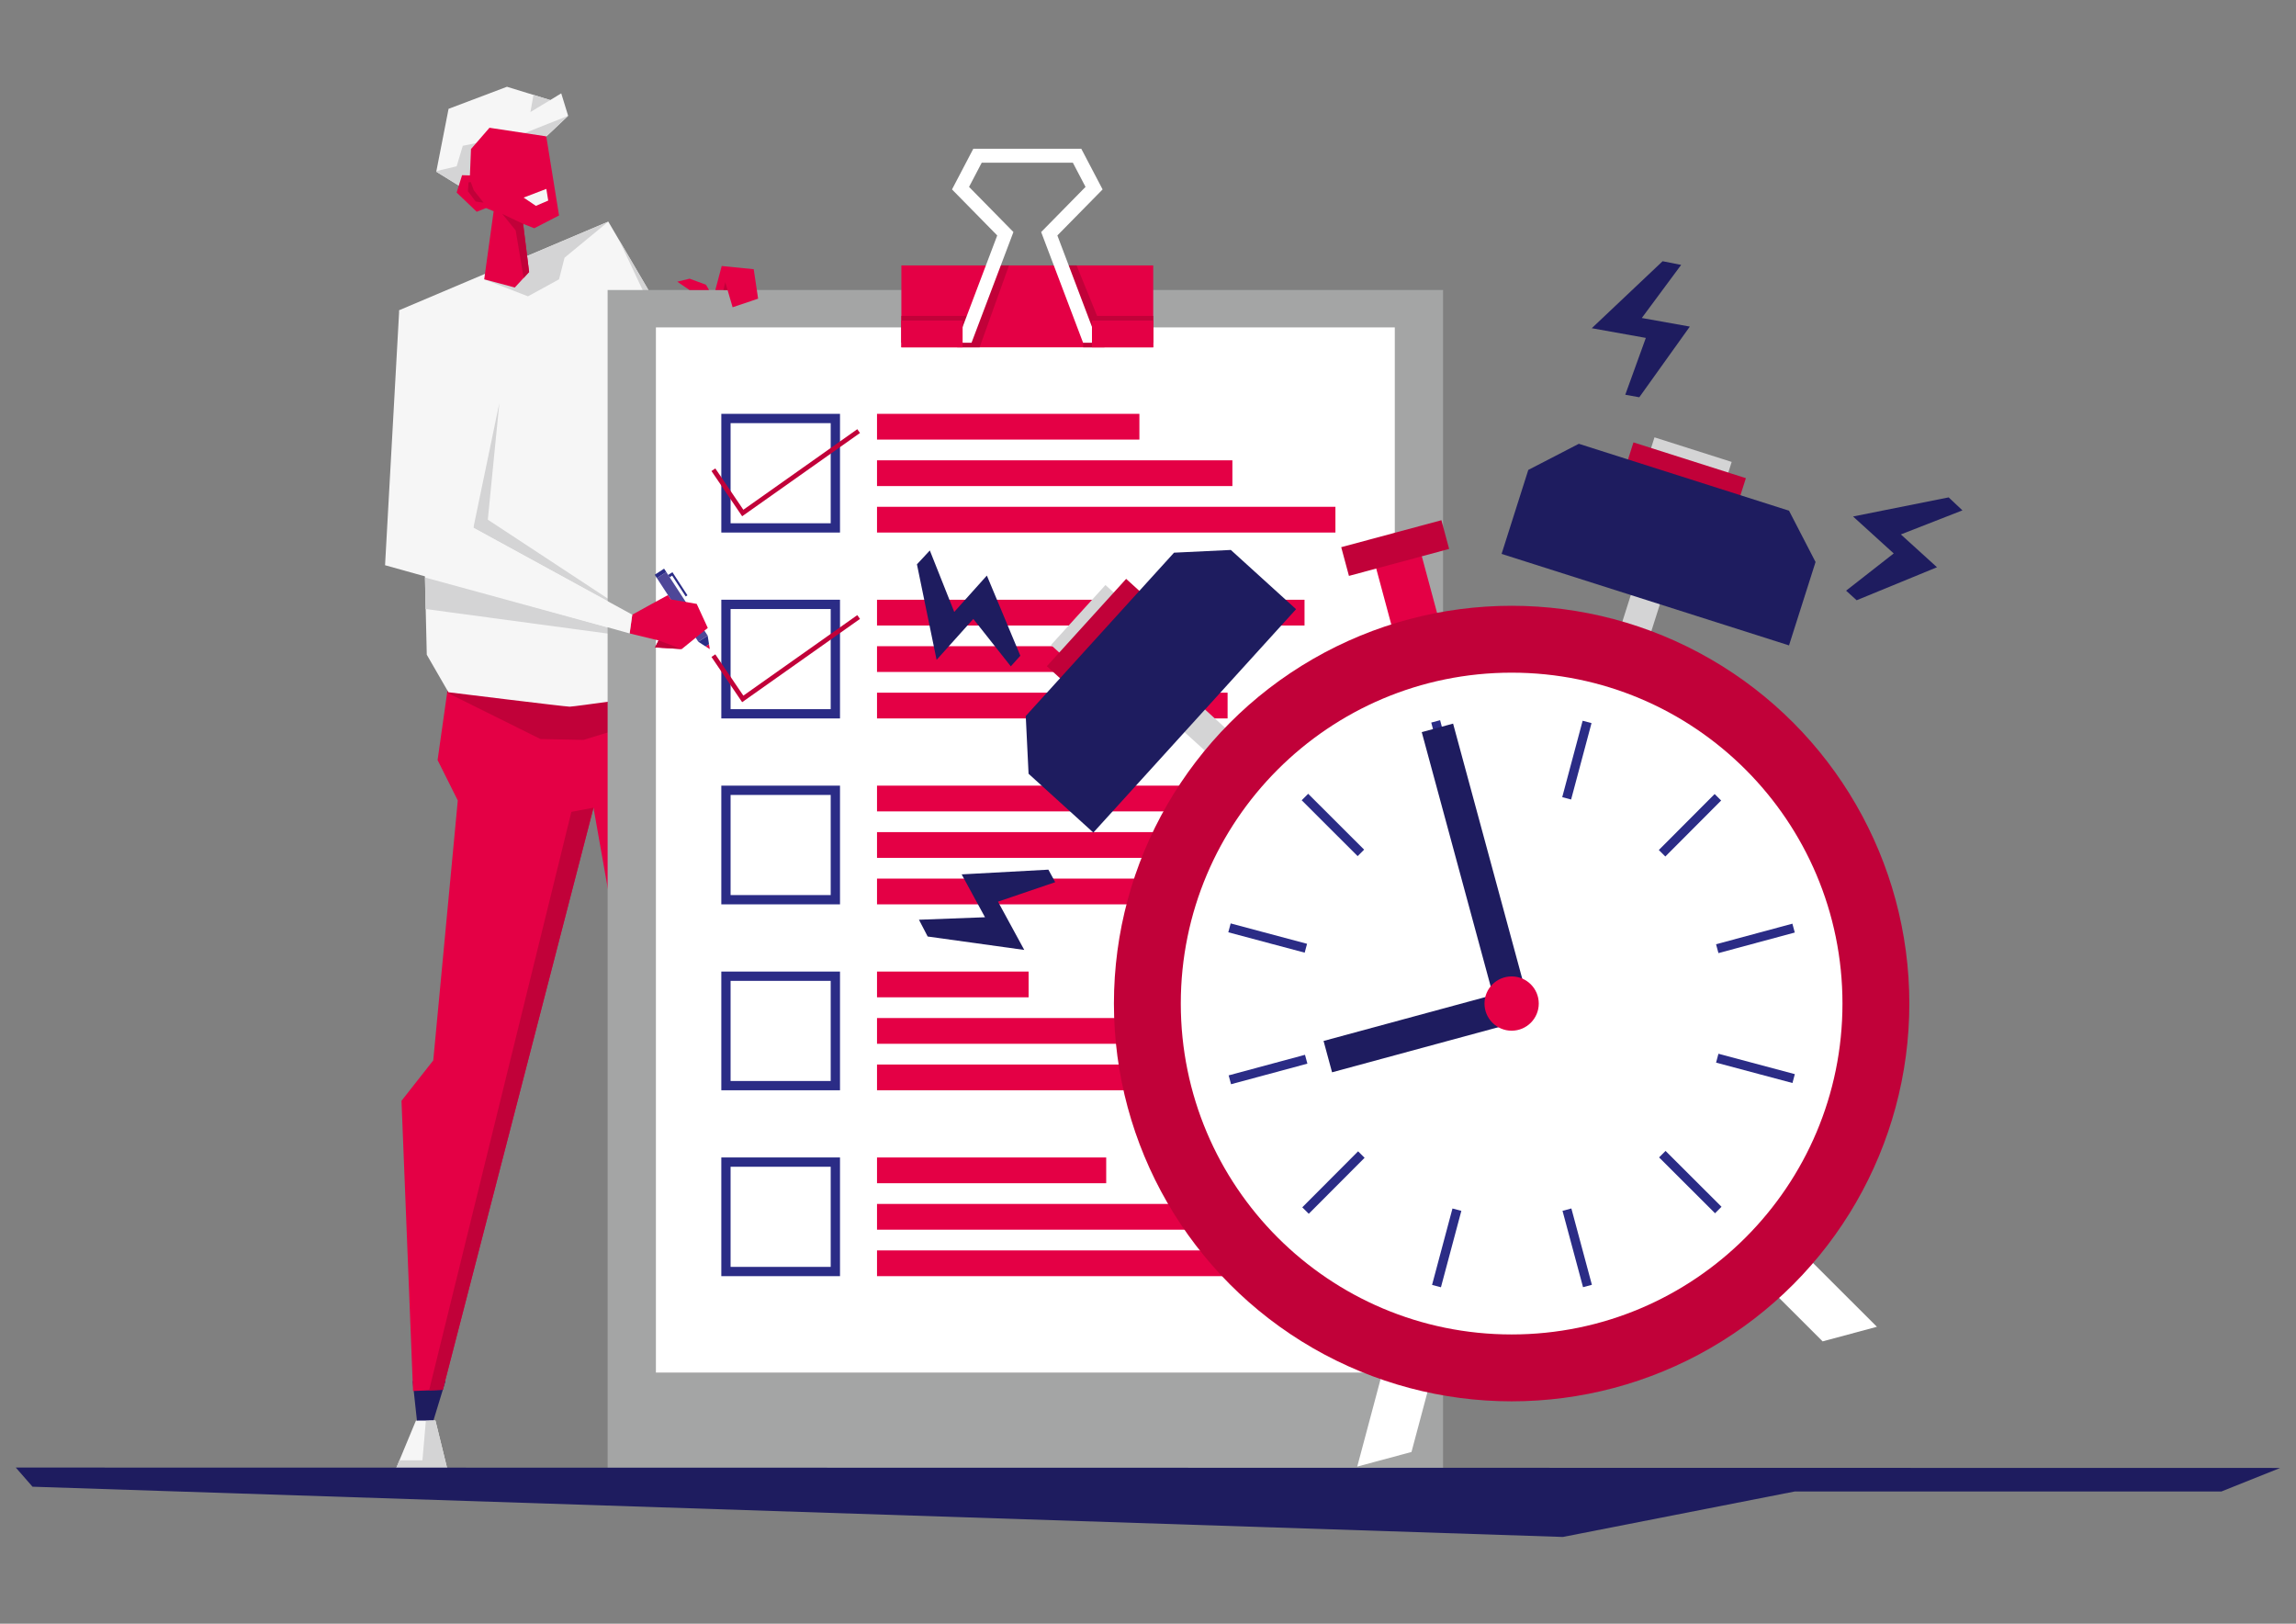 <?xml version="1.0" encoding="UTF-8"?><svg id="uuid-1c032b18-4b86-42b5-a4f7-03f43fdeb403" xmlns="http://www.w3.org/2000/svg" xmlns:xlink="http://www.w3.org/1999/xlink" viewBox="0 0 841.89 595.28"><rect x="0" y="0" width="841.89" height="595.28" fill="#808080" stroke="none"/><defs><style>.uuid-dac37169-f67e-4a98-9cf1-24625a9bb793{fill:none;}.uuid-12bf1d40-cff1-49cd-8338-d71a35d80315{fill:#f6f6f6;}.uuid-b8161425-add6-449b-aff1-bf3c1aaa7924{fill:#fff;}.uuid-54601cd6-9a4a-431f-9f60-f8d8e8d146e0{fill:#a4a5a5;}.uuid-b5605e6b-a37a-4fa9-b673-083e30ebe7db{fill:#c10139;}.uuid-65a61ab8-75aa-464e-a40d-bbcd26404247{fill:#d4d4d5;}.uuid-87462f67-f4bf-4025-bc44-3473536961bd{fill:#e40045;}.uuid-221ac3a8-62ee-4e3d-8446-be72a4d09627{fill:#1e1c5f;}.uuid-fc1d59ea-2670-4582-a846-aec27ae02bf4{fill:#2b2c86;}.uuid-22c79752-5b1d-472f-9a90-daf306af543a{fill:#4e4798;}.uuid-91e447f8-6d51-4b38-8cc4-134a27230fe9{clip-path:url(#uuid-a6b652ce-8bc6-41be-a322-3977753689b9);}.uuid-b952cc9e-f876-442e-bfef-0187dc653ddf{clip-path:url(#uuid-b819427b-7eb0-41c3-9642-44eb3d8a22b6);}.uuid-6185c9ee-212c-4e47-aa9e-5646d03ac31d{clip-path:url(#uuid-6027ba22-bdda-4b23-b4cc-933134d35f84);}.uuid-8b8a77e6-2959-4234-a75b-5e58cae19d4f{clip-path:url(#uuid-984a28f6-d939-406d-a760-0a64cf44276b);}.uuid-397fc0ce-2064-40da-a638-bf82d915cb89{clip-path:url(#uuid-e179b0c9-4c94-4129-8f66-bb94b01d67a2);}.uuid-abbad1bd-77a3-47ff-ae93-4eac3edb3c75{clip-path:url(#uuid-0640977a-c9ab-48ee-bd33-ab2233552245);}</style><clipPath id="uuid-0640977a-c9ab-48ee-bd33-ab2233552245"><path class="uuid-dac37169-f67e-4a98-9cf1-24625a9bb793" d="M205.79,34.22l-4.03,2.46-15.87-4.87-21.41,8.09-4.51,23.05,11.62,7.17,11.86-18.01s14.48-.2,15.04-.49,9.84-9.17,9.84-9.17l-2.54-8.24Z"/></clipPath><clipPath id="uuid-a6b652ce-8bc6-41be-a322-3977753689b9"><polygon class="uuid-dac37169-f67e-4a98-9cf1-24625a9bb793" points="260.45 241.78 272.67 393.51 247.79 512.08 238.26 512.08 224.5 413.63 235.62 397.75 217.62 296.12 162.37 509.53 151.45 509.96 147.22 403.57 158.87 388.75 167.86 293.47 160.45 278.65 164.29 251.65 260.45 241.78"/></clipPath><clipPath id="uuid-b819427b-7eb0-41c3-9642-44eb3d8a22b6"><polygon class="uuid-dac37169-f67e-4a98-9cf1-24625a9bb793" points="246.82 520.93 240.39 520.93 238.26 539.61 272.67 539.61 274.79 535.77 250.31 527.3 246.82 520.93"/></clipPath><clipPath id="uuid-984a28f6-d939-406d-a760-0a64cf44276b"><polygon class="uuid-dac37169-f67e-4a98-9cf1-24625a9bb793" points="159.66 520.78 164.29 539.61 144.71 539.61 152.51 520.82 159.66 520.78"/></clipPath><clipPath id="uuid-6027ba22-bdda-4b23-b4cc-933134d35f84"><polygon class="uuid-dac37169-f67e-4a98-9cf1-24625a9bb793" points="248.33 106.32 266.78 106.32 268.63 112.65 280.81 108.54 283.31 90.09 257.05 92.39 240.18 94.94 248.33 106.32"/></clipPath><clipPath id="uuid-e179b0c9-4c94-4129-8f66-bb94b01d67a2"><path class="uuid-dac37169-f67e-4a98-9cf1-24625a9bb793" d="M265.55,124.77c-.72-1.38-11-17.27-11-17.27l-6.22-4.23,4.54-1.1,5.98,2.21,2.73,4.66,3.05-11.52,11.74,1.18,1.63,10.93-3.21,.97-2.3,14.82-6.94-.65Z"/></clipPath></defs><path class="uuid-221ac3a8-62ee-4e3d-8446-be72a4d09627" d="M247.79,512.08l-1.85,16.81s-3.97,1.98-3.97,0-3.71-16.81-3.71-16.81h9.53Z"/><polygon class="uuid-221ac3a8-62ee-4e3d-8446-be72a4d09627" points="163.36 506.29 157.34 525.98 153.31 524.78 151.31 506.29 163.36 506.29"/><path class="uuid-12bf1d40-cff1-49cd-8338-d71a35d80315" d="M205.79,34.22l-4.03,2.46-15.87-4.87-21.41,8.09-4.51,23.05,11.62,7.17,11.86-18.01s14.48-.2,15.04-.49,9.84-9.17,9.84-9.17l-2.54-8.24Z"/><g class="uuid-abbad1bd-77a3-47ff-ae93-4eac3edb3c75"><polygon class="uuid-65a61ab8-75aa-464e-a40d-bbcd26404247" points="167.44 60.97 169.69 53.46 192.39 48.79 208.33 42.45 202.71 62.1 166.71 73.52 157.79 63.24 167.44 60.97"/><polygon class="uuid-65a61ab8-75aa-464e-a40d-bbcd26404247" points="201.76 36.68 194.5 41.07 195.69 34.36 201.76 36.68"/></g><polygon class="uuid-87462f67-f4bf-4025-bc44-3473536961bd" points="260.08 241.03 272.67 393.51 247.79 512.08 238.26 512.08 224.5 413.63 235.62 397.75 217.62 296.12 162.37 509.53 151.45 509.96 147.22 403.57 158.87 388.75 167.86 293.47 160.45 278.65 164.29 251.65 260.08 241.03"/><g class="uuid-91e447f8-6d51-4b38-8cc4-134a27230fe9"><polygon class="uuid-b5605e6b-a37a-4fa9-b673-083e30ebe7db" points="162.37 509.53 157.34 509.73 209.51 297.64 217.62 296.12 162.37 509.53"/><polygon class="uuid-b5605e6b-a37a-4fa9-b673-083e30ebe7db" points="155.84 249.9 198.16 270.94 213.99 271.25 242.32 262.56 261.21 245.18 199.79 252.38 155.84 249.9"/></g><path class="uuid-12bf1d40-cff1-49cd-8338-d71a35d80315" d="M154.04,151.32c.53,1.59,2.45,88.71,2.45,88.71l7.94,13.76s42.88,5.29,44.46,5.29c1.59,0,31.23-4.23,31.23-4.23l24.86-10.42-25.31-86.88,14.35,34,14.73,1.13,3.87-67.23-8.69-.76-5,17.75-35.88-61.19-76.68,32.48"/><polygon class="uuid-65a61ab8-75aa-464e-a40d-bbcd26404247" points="258.94 142.44 253.4 163.81 253.4 143.98 226.88 87.76 258.94 142.44"/><polygon class="uuid-65a61ab8-75aa-464e-a40d-bbcd26404247" points="272.64 125.44 268.76 192.68 254.03 191.55 264.59 186.89 270.68 125.14 272.64 125.44"/><path class="uuid-65a61ab8-75aa-464e-a40d-bbcd26404247" d="M229.29,122.16l35.69,122.27-6.28,2.63c-.26,.11-29.42-124.9-29.42-124.9Z"/><polygon class="uuid-65a61ab8-75aa-464e-a40d-bbcd26404247" points="177.55 102.4 193.6 108.64 204.99 102.4 207.01 94.47 223.06 81.25 183.1 98.18 177.55 102.4"/><polygon class="uuid-65a61ab8-75aa-464e-a40d-bbcd26404247" points="155.84 211.72 230.88 232.23 241.47 234.79 156.01 223.27 155.84 211.72"/><polygon class="uuid-65a61ab8-75aa-464e-a40d-bbcd26404247" points="183.1 147.73 173.58 193.49 231.84 225.35 178.87 190.52 183.1 147.73"/><polygon class="uuid-87462f67-f4bf-4025-bc44-3473536961bd" points="194.01 99.73 188.76 105.41 177.55 102.4 181.01 77.44 178.21 76.28 174.81 77.64 167.44 70.59 169.43 64.23 172.31 64.31 172.7 54.65 179.48 46.84 200.3 49.99 204.99 78.99 195.9 83.68 191.82 82.06 194.01 99.73"/><polygon class="uuid-12bf1d40-cff1-49cd-8338-d71a35d80315" points="200.33 69.25 192 72.44 196.5 75.47 201.02 73.53 200.33 69.25"/><polygon class="uuid-12bf1d40-cff1-49cd-8338-d71a35d80315" points="246.82 520.93 240.39 520.93 238.26 539.61 272.67 539.61 274.79 535.77 250.31 527.3 246.82 520.93"/><g class="uuid-b952cc9e-f876-442e-bfef-0187dc653ddf"><polygon class="uuid-65a61ab8-75aa-464e-a40d-bbcd26404247" points="243.56 520.93 245.15 535.44 274.79 535.77 273.23 542.38 235.02 541.79 238.26 520.93 243.56 520.93"/></g><polygon class="uuid-12bf1d40-cff1-49cd-8338-d71a35d80315" points="159.66 520.78 164.29 539.61 144.71 539.61 152.51 520.82 159.66 520.78"/><g class="uuid-8b8a77e6-2959-4234-a75b-5e58cae19d4f"><polygon class="uuid-65a61ab8-75aa-464e-a40d-bbcd26404247" points="156.15 520.9 154.9 535.37 142.06 535.37 140.6 542.25 166.54 541.46 160.39 520.66 156.15 520.9"/></g><polygon class="uuid-b5605e6b-a37a-4fa9-b673-083e30ebe7db" points="172.61 66.73 173.74 69.77 177.29 74.29 174.41 73.88 171.58 70.12 171.8 66.87 172.61 66.73"/><g><rect class="uuid-54601cd6-9a4a-431f-9f60-f8d8e8d146e0" x="222.8" y="106.32" width="306.34" height="433.25"/><rect class="uuid-b8161425-add6-449b-aff1-bf3c1aaa7924" x="240.51" y="120.03" width="270.93" height="383.17"/><path class="uuid-fc1d59ea-2670-4582-a846-aec27ae02bf4" d="M304.6,155.13v36.71h-36.71v-36.71h36.71m3.41-3.41h-43.52v43.52h43.52v-43.52h0Z"/><rect class="uuid-87462f67-f4bf-4025-bc44-3473536961bd" x="321.58" y="185.8" width="168.09" height="9.44"/><rect class="uuid-87462f67-f4bf-4025-bc44-3473536961bd" x="321.58" y="168.76" width="130.31" height="9.44"/><rect class="uuid-87462f67-f4bf-4025-bc44-3473536961bd" x="321.58" y="151.72" width="96.21" height="9.44"/><path class="uuid-fc1d59ea-2670-4582-a846-aec27ae02bf4" d="M304.6,223.28v36.71h-36.71v-36.71h36.71m3.41-3.41h-43.52v43.52h43.52v-43.52h0Z"/><rect class="uuid-87462f67-f4bf-4025-bc44-3473536961bd" x="321.58" y="253.95" width="128.55" height="9.44"/><rect class="uuid-87462f67-f4bf-4025-bc44-3473536961bd" x="321.58" y="236.91" width="98.02" height="9.44"/><rect class="uuid-87462f67-f4bf-4025-bc44-3473536961bd" x="321.58" y="219.88" width="156.76" height="9.44"/><path class="uuid-fc1d59ea-2670-4582-a846-aec27ae02bf4" d="M304.6,291.44v36.71h-36.71v-36.71h36.71m3.41-3.41h-43.52v43.52h43.52v-43.52h0Z"/><rect class="uuid-87462f67-f4bf-4025-bc44-3473536961bd" x="321.58" y="322.11" width="120.49" height="9.44"/><rect class="uuid-87462f67-f4bf-4025-bc44-3473536961bd" x="321.58" y="305.07" width="130.31" height="9.44"/><rect class="uuid-87462f67-f4bf-4025-bc44-3473536961bd" x="321.58" y="288.03" width="113.01" height="9.44"/><path class="uuid-fc1d59ea-2670-4582-a846-aec27ae02bf4" d="M304.6,359.6v36.71h-36.71v-36.71h36.71m3.41-3.41h-43.52v43.52h43.52v-43.52h0Z"/><rect class="uuid-87462f67-f4bf-4025-bc44-3473536961bd" x="321.58" y="390.27" width="143.5" height="9.44"/><rect class="uuid-87462f67-f4bf-4025-bc44-3473536961bd" x="321.58" y="373.23" width="100.29" height="9.44"/><rect class="uuid-87462f67-f4bf-4025-bc44-3473536961bd" x="321.58" y="356.19" width="55.59" height="9.44"/><path class="uuid-fc1d59ea-2670-4582-a846-aec27ae02bf4" d="M304.6,427.75v36.71h-36.71v-36.71h36.71m3.41-3.41h-43.52v43.52h43.52v-43.52h0Z"/><rect class="uuid-87462f67-f4bf-4025-bc44-3473536961bd" x="321.58" y="458.42" width="143.5" height="9.44"/><rect class="uuid-87462f67-f4bf-4025-bc44-3473536961bd" x="321.58" y="441.38" width="120.49" height="9.44"/><rect class="uuid-87462f67-f4bf-4025-bc44-3473536961bd" x="321.58" y="424.35" width="84.04" height="9.44"/><polygon class="uuid-b5605e6b-a37a-4fa9-b673-083e30ebe7db" points="272.13 257.43 260.88 240.85 262.29 239.89 272.57 255.03 314.35 225.51 315.34 226.9 272.13 257.43"/><polygon class="uuid-b5605e6b-a37a-4fa9-b673-083e30ebe7db" points="272.13 189.27 260.88 172.69 262.29 171.73 272.57 186.88 314.35 157.35 315.34 158.74 272.13 189.27"/></g><polygon class="uuid-221ac3a8-62ee-4e3d-8446-be72a4d09627" points="5.79 538.03 836.1 538.17 814.52 546.81 658.04 546.81 573.07 563.47 11.92 545.05 5.79 538.03"/><g><rect class="uuid-87462f67-f4bf-4025-bc44-3473536961bd" x="330.51" y="97.31" width="92.35" height="30.03"/><polygon class="uuid-b5605e6b-a37a-4fa9-b673-083e30ebe7db" points="394.76 97.31 403.68 119.27 398.9 123.09 389.14 97.31 394.76 97.31"/><polygon class="uuid-b5605e6b-a37a-4fa9-b673-083e30ebe7db" points="369.97 97.31 359.2 127.34 350.99 127.34 350.99 123.66 355.24 121.82 364.23 97.31 369.97 97.31"/><polygon class="uuid-b5605e6b-a37a-4fa9-b673-083e30ebe7db" points="397.17 125.5 397.17 127.34 404.96 127.34 405.95 123.09 397.17 125.5"/><rect class="uuid-b5605e6b-a37a-4fa9-b673-083e30ebe7db" x="330.51" y="115.82" width="24.73" height="9.82"/><rect class="uuid-b5605e6b-a37a-4fa9-b673-083e30ebe7db" x="400.4" y="115.82" width="22.46" height="9.82"/><polygon class="uuid-b8161425-add6-449b-aff1-bf3c1aaa7924" points="410.24 125.65 397.14 125.65 381.77 85.07 398.04 68.52 393.39 59.64 359.98 59.64 355.33 68.52 371.6 85.07 356.24 125.65 343.14 125.65 343.14 120.54 352.71 120.54 365.66 86.32 349.08 69.45 356.89 54.53 396.48 54.53 404.3 69.45 387.71 86.32 400.67 120.54 410.24 120.54 410.24 125.65"/><rect class="uuid-87462f67-f4bf-4025-bc44-3473536961bd" x="330.51" y="117.52" width="22.46" height="9.82"/><rect class="uuid-87462f67-f4bf-4025-bc44-3473536961bd" x="400.4" y="117.52" width="22.46" height="9.82"/></g><g><g><rect class="uuid-22c79752-5b1d-472f-9a90-daf306af543a" x="248.14" y="208.59" width="4.1" height="27.83" transform="translate(581.24 272.55) rotate(146.95)"/><rect class="uuid-fc1d59ea-2670-4582-a846-aec27ae02bf4" x="240.15" y="209.48" width="4.1" height="1.48" transform="translate(559.85 254.33) rotate(146.95)"/><polygon class="uuid-fc1d59ea-2670-4582-a846-aec27ae02bf4" points="245 210.78 246.56 209.77 252.07 218.25 251.43 218.67 246.46 211.04 245.55 211.63 245 210.78"/><g><polygon class="uuid-87462f67-f4bf-4025-bc44-3473536961bd" points="260.26 237.98 258.71 236.99 259.98 236.16 260.26 237.98"/><polygon class="uuid-fc1d59ea-2670-4582-a846-aec27ae02bf4" points="259.49 233.05 259.98 236.16 258.71 236.99 256.06 235.28 259.49 233.05"/></g></g><path class="uuid-87462f67-f4bf-4025-bc44-3473536961bd" d="M231.84,225.35c.91-.54,13.09-7.19,13.09-7.19l1.04,1.58,9.5,1.66,4.06,8.81-9.55,7.75-9.8-.59,1.29-2.57-10.59-2.57,.96-6.87Z"/><polygon class="uuid-b5605e6b-a37a-4fa9-b673-083e30ebe7db" points="249.98 237.95 241.47 234.79 240.18 237.36 249.98 237.95"/><polyline class="uuid-12bf1d40-cff1-49cd-8338-d71a35d80315" points="173.32 146.77 173.58 193.49 231.84 225.35 230.88 232.23 141.19 207.22 146.38 113.74"/></g><g><rect class="uuid-87462f67-f4bf-4025-bc44-3473536961bd" x="508.59" y="204.52" width="17.31" height="35.07" transform="translate(-39.93 141.98) rotate(-15.06)"/><g><rect class="uuid-65a61ab8-75aa-464e-a40d-bbcd26404247" x="604.69" y="164.69" width="29.71" height="8.2" transform="translate(80.37 -179.94) rotate(17.65)"/><rect class="uuid-b5605e6b-a37a-4fa9-b673-083e30ebe7db" x="596.1" y="168.5" width="43.26" height="11.93" transform="translate(82 -179.12) rotate(17.65)"/><rect class="uuid-65a61ab8-75aa-464e-a40d-bbcd26404247" x="598.16" y="203.72" width="11.19" height="29.37" transform="translate(94.67 -172.81) rotate(17.65)"/><polygon class="uuid-221ac3a8-62ee-4e3d-8446-be72a4d09627" points="655.99 187.23 578.92 162.7 560.39 172.28 550.6 203.07 655.99 236.61 665.72 206.04 655.99 187.23"/></g><g><rect class="uuid-65a61ab8-75aa-464e-a40d-bbcd26404247" x="383.55" y="224.17" width="29.71" height="8.2" transform="translate(835.21 86.73) rotate(132.24)"/><rect class="uuid-b5605e6b-a37a-4fa9-b673-083e30ebe7db" x="381.19" y="226.31" width="43.26" height="11.93" transform="translate(845.56 90.17) rotate(132.24)"/><rect class="uuid-65a61ab8-75aa-464e-a40d-bbcd26404247" x="431.36" y="248.59" width="11.19" height="29.37" transform="translate(925.6 116.72) rotate(132.24)"/><polygon class="uuid-221ac3a8-62ee-4e3d-8446-be72a4d09627" points="376.12 262.5 430.49 202.62 451.32 201.62 475.24 223.34 400.9 305.23 377.15 283.67 376.12 262.5"/></g><g><polygon class="uuid-b8161425-add6-449b-aff1-bf3c1aaa7924" points="659.19 457.44 646.58 470.07 668.32 491.77 688.22 486.42 659.19 457.44"/><polygon class="uuid-b8161425-add6-449b-aff1-bf3c1aaa7924" points="497.67 537.67 517.56 532.32 525.48 502.64 508.25 498.04 497.67 537.67"/></g><circle class="uuid-b5605e6b-a37a-4fa9-b673-083e30ebe7db" cx="554.28" cy="367.92" r="145.83"/><circle class="uuid-b8161425-add6-449b-aff1-bf3c1aaa7924" cx="554.28" cy="367.92" r="121.31"/><g><rect class="uuid-fc1d59ea-2670-4582-a846-aec27ae02bf4" x="528.52" y="263.93" width="3.36" height="28.99" transform="translate(-54.12 147.27) rotate(-15.05)"/><rect class="uuid-fc1d59ea-2670-4582-a846-aec27ae02bf4" x="576.67" y="442.92" width="3.36" height="28.99" transform="translate(-98.96 165.92) rotate(-15.05)"/><rect class="uuid-fc1d59ea-2670-4582-a846-aec27ae02bf4" x="487.06" y="287.92" width="3.36" height="28.99" transform="translate(-70.57 434.68) rotate(-45.05)"/><rect class="uuid-fc1d59ea-2670-4582-a846-aec27ae02bf4" x="618.12" y="418.93" width="3.36" height="28.99" transform="translate(-124.81 565.94) rotate(-45.06)"/><rect class="uuid-fc1d59ea-2670-4582-a846-aec27ae02bf4" x="463.15" y="329.43" width="3.37" height="28.99" transform="translate(12.69 704.36) rotate(-75.06)"/><rect class="uuid-fc1d59ea-2670-4582-a846-aec27ae02bf4" x="641.96" y="377.15" width="3.37" height="28.99" transform="translate(99.25 912.51) rotate(-75.05)"/><rect class="uuid-fc1d59ea-2670-4582-a846-aec27ae02bf4" x="450.46" y="390.41" width="28.99" height="3.36" transform="translate(-86 134.48) rotate(-15.08)"/><rect class="uuid-fc1d59ea-2670-4582-a846-aec27ae02bf4" x="629.18" y="342.34" width="28.99" height="3.36" transform="translate(-67.34 179.32) rotate(-15.08)"/><rect class="uuid-fc1d59ea-2670-4582-a846-aec27ae02bf4" x="474.45" y="431.86" width="28.99" height="3.36" transform="translate(-163.3 473.63) rotate(-45.08)"/><rect class="uuid-fc1d59ea-2670-4582-a846-aec27ae02bf4" x="605.19" y="300.87" width="28.99" height="3.37" transform="translate(-32.13 527.71) rotate(-45.08)"/><rect class="uuid-fc1d59ea-2670-4582-a846-aec27ae02bf4" x="515.95" y="455.77" width="28.99" height="3.37" transform="translate(-48.41 851.87) rotate(-75.04)"/><rect class="uuid-fc1d59ea-2670-4582-a846-aec27ae02bf4" x="563.68" y="276.97" width="28.99" height="3.37" transform="translate(159.74 765.32) rotate(-75.04)"/></g><g><rect class="uuid-221ac3a8-62ee-4e3d-8446-be72a4d09627" x="534.18" y="265.11" width="11.91" height="99.85" transform="translate(-63.62 152.32) rotate(-15.17)"/><rect class="uuid-221ac3a8-62ee-4e3d-8446-be72a4d09627" x="485.58" y="371.67" width="74.57" height="11.91" transform="translate(-80.6 149.98) rotate(-15.17)"/></g><circle class="uuid-87462f67-f4bf-4025-bc44-3473536961bd" cx="554.28" cy="367.92" r="9.95"/><polygon class="uuid-221ac3a8-62ee-4e3d-8446-be72a4d09627" points="595.95 144.72 603.49 123.88 583.66 120.33 609.64 95.77 616.44 97.11 602.01 116.58 619.62 119.73 601.09 145.64 595.95 144.72"/><polygon class="uuid-221ac3a8-62ee-4e3d-8446-be72a4d09627" points="676.92 216.55 694.38 202.9 679.47 189.35 714.53 182.35 719.58 187.11 697 195.93 710.25 207.96 680.79 220.06 676.92 216.55"/><polygon class="uuid-221ac3a8-62ee-4e3d-8446-be72a4d09627" points="370.64 244.29 356.89 226.91 343.43 241.91 336.22 206.89 340.95 201.81 349.9 224.34 361.86 211.01 374.13 240.4 370.64 244.29"/><polygon class="uuid-221ac3a8-62ee-4e3d-8446-be72a4d09627" points="386.92 323.42 365.94 330.56 375.57 348.26 340.16 343.34 336.96 337.19 361.18 336.28 352.62 320.56 384.42 318.83 386.92 323.42"/><rect class="uuid-b5605e6b-a37a-4fa9-b673-083e30ebe7db" x="492.55" y="195.52" width="38.04" height="10.9" transform="translate(-34.64 139.78) rotate(-15.06)"/></g><g class="uuid-6185c9ee-212c-4e47-aa9e-5646d03ac31d"><path class="uuid-87462f67-f4bf-4025-bc44-3473536961bd" d="M265.55,124.77c-.72-1.38-11-17.27-11-17.27l-6.22-4.23,4.54-1.1,5.98,2.21,2.73,4.66,3.05-11.52,11.74,1.18,1.63,10.93-3.21,.97-2.3,14.82-6.94-.65Z"/><g class="uuid-397fc0ce-2064-40da-a638-bf82d915cb89"><polygon class="uuid-b5605e6b-a37a-4fa9-b673-083e30ebe7db" points="274.73 110.71 268.63 112.65 265.94 103.43 263.33 114.58 276.42 114.7 274.73 110.71"/></g></g><path class="uuid-b5605e6b-a37a-4fa9-b673-083e30ebe7db" d="M184.15,78.39c.13,.14,7.67,3.66,7.67,3.66l2.19,17.68-2,2.17-2.92-17.42-4.93-6.09Z"/></svg>
